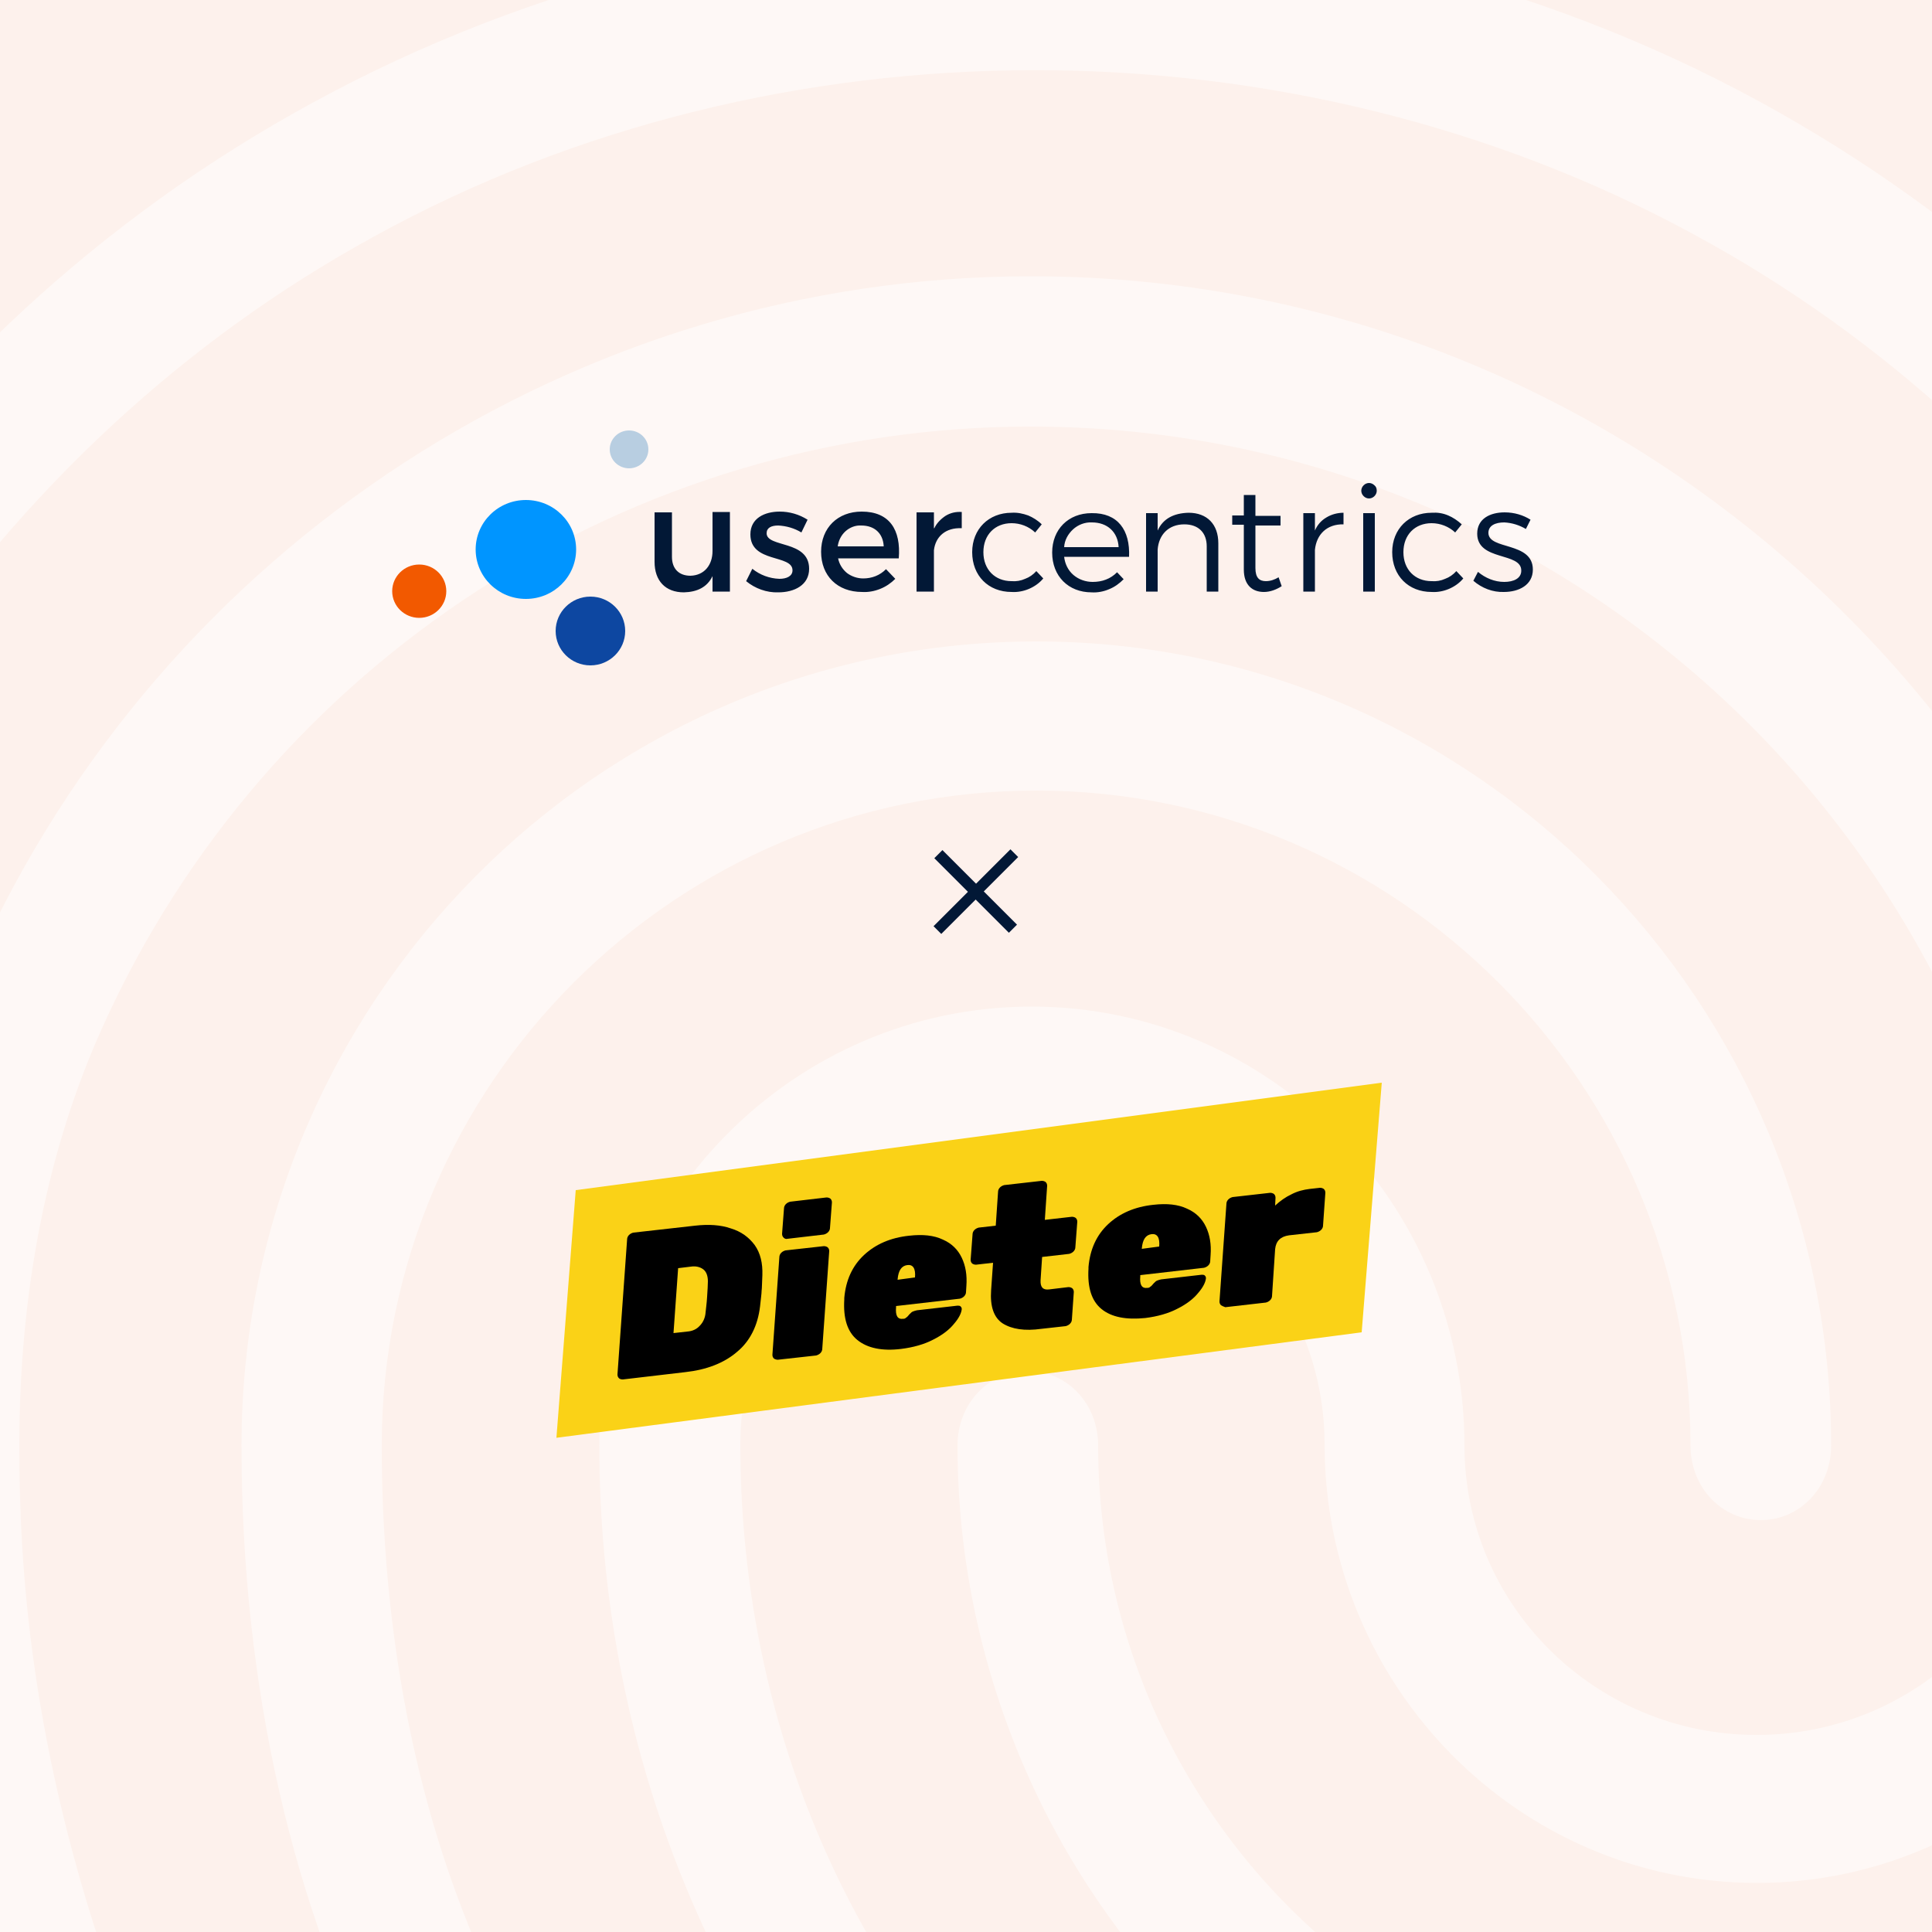 <?xml version="1.0" encoding="utf-8"?>
<!-- Generator: Adobe Illustrator 27.9.2, SVG Export Plug-In . SVG Version: 6.00 Build 0)  -->
<svg version="1.1" id="Layer_1" xmlns="http://www.w3.org/2000/svg" xmlns:xlink="http://www.w3.org/1999/xlink" x="0px" y="0px"
	 width="500px" height="500px" viewBox="0 0 500 500" style="enable-background:new 0 0 500 500;" xml:space="preserve">
<rect x="0" y="0" width="500" height="500" fill="#333333" stroke="none"/>
<style type="text/css">
	.st0{clip-path:url(#SVGID_00000033330384550524140060000014912207643035894194_);fill:#FDF1EC;}
	
		.st1{opacity:0.5;clip-path:url(#SVGID_00000033330384550524140060000014912207643035894194_);fill:#FFFFFF;enable-background:new    ;}
	.st2{clip-path:url(#SVGID_00000033330384550524140060000014912207643035894194_);fill:#021836;}
	.st3{clip-path:url(#SVGID_00000033330384550524140060000014912207643035894194_);}
	.st4{fill:#FAD217;}
	.st5{fill:#021836;}
	.st6{fill:#0095FF;}
	.st7{fill:#B8CEE1;}
	.st8{fill:#0D47A1;}
	.st9{fill:#F25900;}
</style>
<g>
	<defs>
		<rect id="SVGID_1_" width="500" height="500"/>
	</defs>
	<clipPath id="SVGID_00000055665867448806111420000009130481356336216737_">
		<use xlink:href="#SVGID_1_"  style="overflow:visible;"/>
	</clipPath>
	
		<rect style="clip-path:url(#SVGID_00000055665867448806111420000009130481356336216737_);fill:#FDF1EC;" width="500" height="500"/>
	
		<path style="opacity:0.5;clip-path:url(#SVGID_00000055665867448806111420000009130481356336216737_);fill:#FFFFFF;enable-background:new    ;" d="
		M479.3-19.2c-2.9,0-5.8-0.8-8.4-2.3c-69.8-38.2-130.1-54.4-202.4-54.4c-72,0-140.3,18.1-202.4,54.4c-8.7,5-19.6,1.5-24.7-7.7
		c-4.7-9.3-1.5-21.2,7.3-26.2c66.8-38.9,142.7-59.2,219.9-59.1c77.4,0,145,18.1,219.1,58.7c4.4,2.5,7.6,6.6,9,11.4
		c1.4,4.8,0.9,10-1.4,14.5C492-23.1,485.8-19.2,479.3-19.2z M-40.7,183.4c-3.8,0-7.5-1.3-10.5-3.5c-8.4-6.2-10.2-18.1-4.4-27
		c36-54,81.8-96.5,136.3-126.2c114.1-62.5,260.2-62.9,374.7-0.4C509.8,56,555.6,98.1,591.6,151.8c5.8,8.5,4,20.8-4.4,27
		c-1.9,1.5-4.2,2.5-6.5,3.1c-2.4,0.6-4.8,0.6-7.2,0.2c-2.4-0.4-4.7-1.4-6.7-2.7c-2-1.4-3.7-3.2-5-5.2
		c-32.7-48.6-74.1-86.8-123.2-113.4C334.3,3.9,200.9,3.9,97,61.1c-49.4,27-90.9,65.7-123.6,114.3c-1.4,2.5-3.5,4.6-6,6.1
		C-35,182.8-37.9,183.5-40.7,183.4z M186.4,649.3c-2.4,0-4.8-0.5-7-1.5c-2.2-1-4.2-2.5-5.7-4.3c-31.6-33.6-48.7-55.2-73-101.9
		c-25-47.4-38.2-105.3-38.2-167.5c0-114.7,92.3-208.1,205.7-208.1c113.4,0,205.7,93.4,205.7,208.1c0,10.8-8,19.3-18.2,19.3
		c-10.2,0-18.2-8.5-18.2-19.3c0-93.4-76-169.5-169.3-169.5c-93.4,0-169.4,76-169.4,169.5c0,55.6,11.6,106.9,33.8,148.6
		c23.2,44.4,39.3,63.3,67.2,93.4c3.3,3.8,5.2,8.7,5.2,13.7c0,5-1.8,9.9-5.2,13.7C196.3,647.2,191.5,649.2,186.4,649.3z M446.9,577.9
		c-43.2,0-81.4-11.6-112.6-34.4c-26.8-19.3-48.6-44.8-63.6-74.2c-15-29.5-22.9-62.1-22.9-95.2c0-10.8,8-19.3,18.2-19.3
		c10.2,0,18.2,8.5,18.2,19.3c0,26.9,6.4,53.4,18.7,77.3c12.3,23.9,30,44.5,51.8,60.1c25.8,18.5,56,27.4,92.3,27.4
		c12.7-0.2,25.3-1.5,37.8-3.9c9.8-1.9,19.3,5,21.1,15.8c0.9,4.9-0.1,10.1-2.9,14.3c-2.8,4.2-7.1,7.1-12,8.1
		C476.5,576.2,461.7,577.8,446.9,577.9z M373.9,657.4c-1.6-0.1-3.2-0.3-4.7-0.8c-57.8-17-95.6-39.8-135.2-81.1
		c-50.9-53.7-78.9-125.1-78.9-201.5c0-62.5,50.1-113.5,111.9-113.5S379,311.6,379,374.1c0,41.3,33.8,74.9,75.6,74.9
		c41.8,0,75.6-33.6,75.6-74.9c0-145.5-118.1-263.7-263.5-263.7c-103.3,0-197.7,61-240.2,155.5C12.3,297.3,5,334,5,374.1
		c0,30.1,2.5,77.6,24.4,139.3c3.6,10-1.1,21.2-10.5,24.7c-9.5,3.9-20-1.5-23.2-11.2c-17.8-50.6-26.5-100.7-26.5-152.9
		c0-46.3,8.3-88.4,24.7-125.1C42.2,141.3,149.4,71.5,266.8,71.5c165.3,0,299.8,135.5,299.8,302.3c0,62.5-50.2,113.5-111.9,113.5
		c-61.8,0-111.9-51-111.9-113.5c0-41.3-33.8-74.9-75.6-74.9c-41.8,0-75.6,33.6-75.6,74.9c0,66,24,127.8,68,174.1
		c34.5,36.3,67.5,56.3,118.8,71.4c9.8,2.7,15.3,13.5,12.8,23.5C389.2,651.7,381.5,657.4,373.9,657.4z"/>
	<path style="clip-path:url(#SVGID_00000055665867448806111420000009130481356336216737_);fill:#021836;" d="M263.5,221.8l-8.9,8.9
		l8.6,8.6l-2.1,2.1l-8.6-8.6l-8.9,8.9l-2-2l8.9-8.9l-8.7-8.7l2.1-2.1l8.7,8.7l8.9-8.9L263.5,221.8z"/>
	<g style="clip-path:url(#SVGID_00000055665867448806111420000009130481356336216737_);">
		<polygon class="st4" points="357.6,280.2 352.4,344.8 144,372.1 149,308 		"/>
		<path d="M160.2,356.7c-0.3-0.3-0.4-0.6-0.4-1l2.5-35c0-0.4,0.2-0.8,0.5-1.1c0.3-0.3,0.7-0.5,1.1-0.6l16-1.8
			c3.5-0.4,6.6-0.2,9.2,0.7c2.7,0.8,4.7,2.3,6.2,4.3c1.5,2.1,2.1,4.7,2,7.8c-0.1,2-0.1,3.4-0.2,4.1c0,0.7-0.2,2-0.4,4
			c-0.6,5-2.6,9-6,11.8c-3.4,2.9-7.9,4.6-13.3,5.2l-16.2,1.9C160.8,357,160.4,356.9,160.2,356.7z M177.9,344.6
			c1.3-0.1,2.4-0.6,3.2-1.5c0.8-0.8,1.4-2,1.5-3.4c0.1-1.1,0.3-2.4,0.4-4.1c0.1-1.7,0.2-3,0.2-4c0-1.4-0.4-2.5-1.2-3.1
			c-0.8-0.6-1.9-0.9-3.2-0.7l-3.3,0.4l-1.2,16.8L177.9,344.6z"/>
		<path d="M200.3,351.6c-0.3-0.3-0.4-0.6-0.4-1l1.8-25.3c0-0.4,0.2-0.8,0.5-1.1c0.3-0.3,0.7-0.5,1.1-0.6l9.9-1.1
			c0.4,0,0.7,0.1,1,0.3c0.3,0.3,0.4,0.6,0.4,1l-1.8,25.3c0,0.4-0.2,0.8-0.5,1.1c-0.3,0.3-0.7,0.5-1.1,0.6l-9.9,1.1
			C201,351.9,200.6,351.8,200.3,351.6z M202.8,320.3c-0.3-0.3-0.4-0.6-0.4-1l0.5-6.6c0-0.4,0.2-0.8,0.5-1.1c0.3-0.3,0.7-0.5,1.1-0.6
			l9.4-1.1c0.4,0,0.7,0.1,1,0.3c0.3,0.3,0.4,0.6,0.4,1l-0.5,6.6c0,0.4-0.2,0.8-0.5,1.1c-0.3,0.3-0.7,0.5-1.1,0.6l-9.4,1.1
			C203.4,320.7,203.1,320.6,202.8,320.3z"/>
		<path d="M221.9,346.8c-2.6-2.1-3.7-5.6-3.4-10.5l0-0.4c0.4-4.6,2.1-8.3,5.1-11.1c3-2.8,6.9-4.5,11.7-5c3.5-0.4,6.4-0.1,8.7,1
			c2.3,1,3.9,2.6,4.9,4.7c1,2.1,1.4,4.5,1.2,7.3l-0.1,1.6c0,0.4-0.2,0.8-0.5,1.1c-0.3,0.3-0.7,0.5-1.1,0.6l-16.5,1.9l0,0.3
			c-0.1,1.1,0,1.9,0.3,2.4c0.3,0.5,0.8,0.7,1.6,0.6c0.3,0,0.5-0.1,0.7-0.3c0.2-0.1,0.5-0.4,0.9-0.9c0.4-0.4,0.6-0.6,0.9-0.7
			c0.2-0.1,0.6-0.2,1-0.3l10.5-1.2c0.3,0,0.6,0,0.8,0.2c0.2,0.2,0.3,0.4,0.3,0.7c-0.1,1-0.7,2.3-2,3.8c-1.2,1.5-3,2.9-5.4,4.1
			c-2.3,1.2-5.1,2-8.3,2.4C228.3,349.7,224.5,348.9,221.9,346.8z M236.8,330.6L236.8,330.6c0.2-2.3-0.5-3.4-2-3.2
			c-1.5,0.2-2.3,1.4-2.5,3.7l0,0.1L236.8,330.6z"/>
		<path d="M259.5,342.5c-2.3-1.5-3.3-4.4-3-8.6l0.5-7.1l-4.4,0.5c-0.4,0-0.7-0.1-1-0.3c-0.3-0.3-0.4-0.6-0.4-1l0.5-6.6
			c0-0.4,0.2-0.8,0.5-1.1c0.3-0.3,0.7-0.5,1.1-0.6l4.4-0.5l0.6-8.8c0-0.4,0.2-0.8,0.5-1.1c0.3-0.3,0.7-0.5,1.1-0.6l9.7-1.1
			c0.4,0,0.7,0.1,1,0.3c0.3,0.3,0.4,0.6,0.4,1l-0.6,8.8l7-0.8c0.4,0,0.7,0.1,1,0.3c0.3,0.3,0.4,0.6,0.4,1l-0.5,6.6
			c0,0.4-0.2,0.8-0.5,1.1c-0.3,0.3-0.7,0.5-1.1,0.6l-7,0.8l-0.4,6c-0.1,1.8,0.6,2.6,2.2,2.4l5-0.6c0.4,0,0.7,0.1,1,0.3
			c0.3,0.3,0.4,0.6,0.4,1l-0.5,7.1c0,0.4-0.2,0.8-0.5,1.1c-0.3,0.3-0.7,0.5-1.1,0.6l-6.3,0.7C265.2,344.5,261.9,344,259.5,342.5z"/>
		<path d="M285.1,338.8c-2.6-2.1-3.7-5.6-3.4-10.5l0-0.4c0.4-4.6,2.1-8.3,5.1-11.1c3-2.8,6.9-4.5,11.7-5c3.5-0.4,6.4-0.1,8.7,1
			c2.3,1,3.9,2.6,4.9,4.7c1,2.1,1.4,4.5,1.2,7.3l-0.1,1.6c0,0.4-0.2,0.8-0.5,1.1c-0.3,0.3-0.7,0.5-1.1,0.6l-16.5,1.9l0,0.3
			c-0.1,1.1,0,1.9,0.3,2.4c0.3,0.5,0.8,0.7,1.6,0.6c0.3,0,0.5-0.1,0.7-0.3c0.2-0.1,0.5-0.4,0.9-0.9c0.4-0.4,0.6-0.6,0.9-0.7
			c0.2-0.1,0.6-0.2,1-0.3l10.5-1.2c0.3,0,0.6,0,0.8,0.2c0.2,0.2,0.3,0.4,0.3,0.7c-0.1,1-0.7,2.3-2,3.8c-1.2,1.5-3,2.9-5.4,4.1
			c-2.3,1.2-5.1,2-8.3,2.4C291.5,341.6,287.7,340.9,285.1,338.8z M300,322.6L300,322.6c0.2-2.3-0.5-3.4-2-3.2
			c-1.5,0.2-2.3,1.4-2.5,3.7l0,0.1L300,322.6z"/>
		<path d="M316,337.8c-0.3-0.3-0.4-0.6-0.4-1l1.8-25.3c0-0.4,0.2-0.8,0.5-1.1c0.3-0.3,0.7-0.5,1.1-0.6l9.7-1.1c0.4,0,0.7,0.1,1,0.3
			c0.3,0.3,0.4,0.6,0.4,1L330,312c1.3-1.2,2.7-2.2,4.2-2.9c1.5-0.8,3.1-1.2,4.7-1.4l2.7-0.3c0.4,0,0.7,0.1,1,0.3
			c0.3,0.3,0.4,0.6,0.4,1l-0.6,8.5c0,0.4-0.2,0.8-0.5,1.1c-0.3,0.3-0.7,0.5-1.1,0.6l-7.2,0.8c-2.2,0.3-3.4,1.5-3.6,3.6l-0.8,12.1
			c0,0.4-0.2,0.8-0.5,1.1c-0.3,0.3-0.7,0.5-1.1,0.6l-10.5,1.2C316.6,338.1,316.3,338,316,337.8z"/>
	</g>
	<g style="clip-path:url(#SVGID_00000055665867448806111420000009130481356336216737_);">
		<path class="st5" d="M396.1,134.5l-1.2,2.4c-1.7-1-3.6-1.6-5.6-1.7c-2.3,0-4.1,0.8-4.1,2.7c0,4.5,11.5,2.2,11.5,9.5
			c0,4-3.6,5.8-7.5,5.8c-2.9,0.1-5.7-1-7.9-2.9l1.2-2.3c1.9,1.6,4.3,2.6,6.8,2.6c2.4,0,4.4-0.9,4.4-2.9c0.1-4.9-11.4-2.4-11.4-9.6
			c0-3.9,3.4-5.5,7.1-5.5C391.9,132.6,394.2,133.3,396.1,134.5z M378.3,135.7l-1.7,2.1c-1.6-1.5-3.8-2.4-6.1-2.4
			c-4.3,0-7.3,3-7.3,7.5s3,7.5,7.3,7.5c1.2,0.1,2.4-0.1,3.5-0.6c1.1-0.4,2.1-1.1,2.9-2l1.8,1.9c-1,1.2-2.3,2.1-3.7,2.7
			c-1.4,0.6-3,0.9-4.5,0.8c-6,0-10.2-4.2-10.2-10.3c0-6,4.3-10.2,10.2-10.2c1.5-0.1,2.9,0.1,4.3,0.7
			C376,133.9,377.2,134.7,378.3,135.7z M352.8,153.1v-20.3h3v20.3H352.8z M356.3,127c0,0.5-0.2,1-0.6,1.4c-0.4,0.4-0.9,0.6-1.4,0.6
			c-0.5,0-1-0.2-1.4-0.6c-0.4-0.4-0.6-0.9-0.6-1.4c0-0.5,0.2-1,0.6-1.4c0.4-0.4,0.9-0.6,1.4-0.6c0.5,0,1,0.2,1.4,0.6
			C356.1,125.9,356.3,126.4,356.3,127z M340.3,137.3c0.6-1.4,1.6-2.6,3-3.4c1.3-0.8,2.9-1.2,4.4-1.2v3c-4.3-0.1-7,2.6-7.4,6.6v10.8
			h-3v-20.3h3V137.3z M331.7,151.7c-1.4,0.9-3,1.5-4.6,1.5c-3,0-5.2-1.8-5.2-5.8v-11.6h-3v-2.4h3v-5.3h3v5.4h6.5v2.5h-6.5v11
			c0,2.5,1,3.4,2.7,3.4c1.2,0,2.3-0.4,3.3-1L331.7,151.7z M315.3,140.6v12.5h-3v-11.7c0-3.6-2.2-5.7-5.8-5.7c-4.1,0-6.6,2.7-6.9,6.5
			v10.9h-3v-20.3h3v4.5c1.4-3.1,4.2-4.5,8-4.6C312.4,132.7,315.3,135.7,315.3,140.6z M289.5,141.6c-0.2-3.9-2.9-6.4-6.9-6.4
			c-1.8-0.1-3.6,0.6-4.9,1.8c-1.3,1.2-2.2,2.8-2.3,4.6H289.5z M292.2,144.1h-16.8c0.2,1.8,1,3.5,2.4,4.7s3.2,1.8,5,1.8
			c1.2,0,2.4-0.2,3.4-0.6c1.1-0.4,2.1-1.1,2.9-1.9l1.7,1.8c-1.1,1.1-2.3,2-3.8,2.6c-1.4,0.6-3,0.9-4.5,0.8c-6,0-10.2-4.2-10.2-10.3
			c0-6,4.2-10.2,10.2-10.2C289.3,132.7,292.5,137.2,292.2,144.1z M269.6,135.7l-1.7,2.1c-1.7-1.6-3.9-2.4-6.1-2.4
			c-4.3,0-7.3,3-7.3,7.5s3,7.5,7.3,7.5c1.2,0.1,2.4-0.1,3.5-0.6c1.1-0.4,2.1-1.1,2.9-2l1.8,1.9c-1,1.2-2.3,2.1-3.7,2.7
			c-1.4,0.6-3,0.9-4.5,0.8c-6,0-10.2-4.2-10.2-10.3c0-6,4.3-10.2,10.2-10.2c1.5-0.1,2.9,0.2,4.3,0.7
			C267.3,133.9,268.6,134.7,269.6,135.7z M241.8,136.7c0.6-1.3,1.7-2.4,2.9-3.2c1.3-0.8,2.7-1.1,4.2-1v4.2c-4.2-0.2-6.8,2.2-7.2,5.7
			v10.7h-4.5v-20.5h4.5V136.7z M228.7,141.3c-0.2-3.3-2.4-5.3-5.8-5.3c-1.5-0.1-3,0.5-4.1,1.5c-1.1,1-1.8,2.4-2,3.9H228.7z
			 M232.6,144.5h-15.7c0.3,1.5,1.1,2.8,2.3,3.8c1.2,0.9,2.7,1.4,4.2,1.4c1.1,0,2.2-0.2,3.2-0.6c1-0.4,1.9-1,2.7-1.8l2.4,2.5
			c-1.1,1.1-2.4,2-3.9,2.6c-1.5,0.6-3.1,0.9-4.7,0.8c-6.4,0-10.6-4.2-10.6-10.4c0-6.2,4.3-10.4,10.5-10.4
			C230.2,132.4,233.2,137.1,232.6,144.5z M209,134.5l-1.6,3.3c-1.8-1.1-3.9-1.7-6-1.8c-1.8,0-3,0.6-3,2c0,3.8,11,1.7,11,9.2
			c0,4.2-3.8,6.1-8,6.1c-3,0.1-6-1-8.3-2.9l1.6-3.2c2,1.6,4.4,2.5,7,2.6c1.9,0,3.4-0.7,3.4-2.2c0-4.2-10.9-1.8-10.9-9.3
			c0-4.2,3.7-5.9,7.6-5.9C204.3,132.4,206.8,133.1,209,134.5z M188.9,153.1h-4.5v-4c-1.4,2.9-4,4.1-7.4,4.2c-4.8,0-7.6-3-7.6-7.9
			v-12.8h4.5v11.5c0,3.1,1.8,4.9,4.8,4.9c3.6-0.1,5.7-2.8,5.7-6.4v-10.1h4.5V153.1z"/>
		<ellipse class="st6" cx="136.1" cy="142.2" rx="13" ry="12.8"/>
		<ellipse class="st7" cx="162.8" cy="116.3" rx="5" ry="4.9"/>
		<ellipse class="st8" cx="152.8" cy="163.3" rx="9" ry="8.9"/>
		<ellipse class="st9" cx="108.5" cy="153" rx="7" ry="6.9"/>
	</g>
</g>
</svg>
